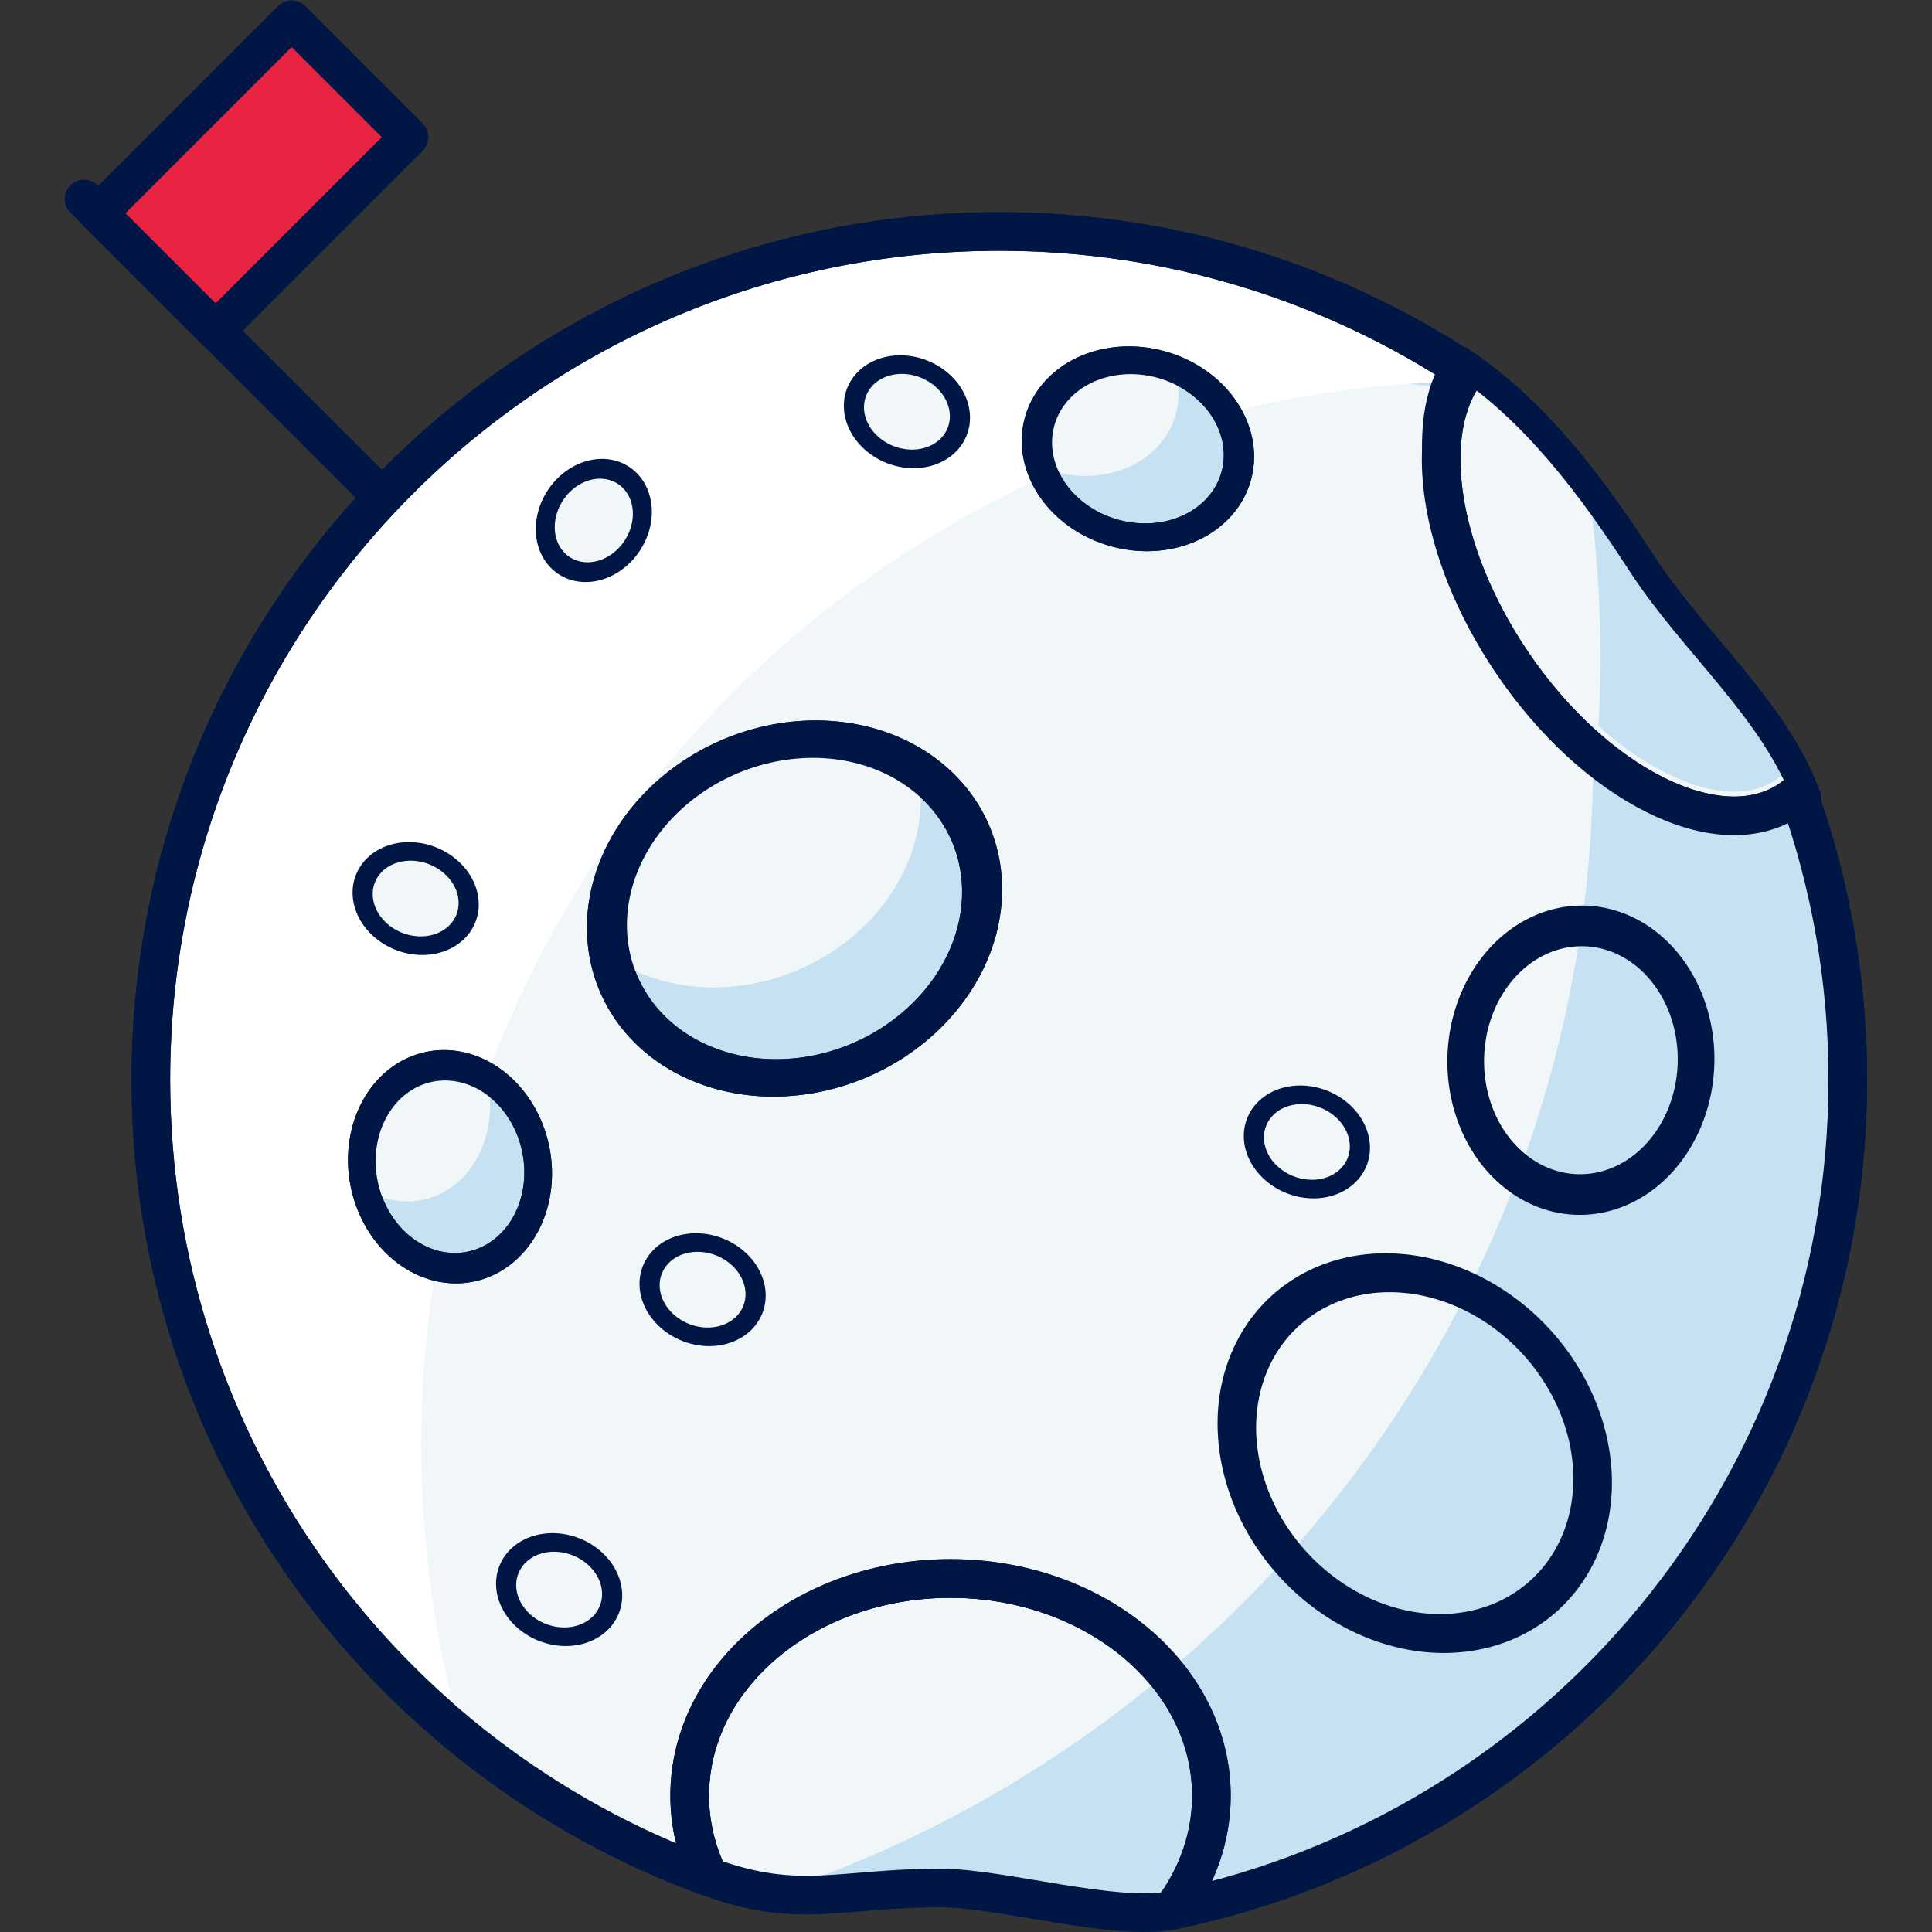 <?xml version="1.0" encoding="UTF-8" standalone="no"?>
<!-- Created with Inkscape (http://www.inkscape.org/) -->

<svg
   xmlns:dc="http://purl.org/dc/elements/1.1/"
   xmlns:cc="http://creativecommons.org/ns#"
   xmlns:rdf="http://www.w3.org/1999/02/22-rdf-syntax-ns#"
   xmlns:svg="http://www.w3.org/2000/svg"
   xmlns="http://www.w3.org/2000/svg"
   xmlns:sodipodi="http://sodipodi.sourceforge.net/DTD/sodipodi-0.dtd"
   xmlns:inkscape="http://www.inkscape.org/namespaces/inkscape"
   width="400"
   height="400"
   id="svg2"
   version="1.1"
   inkscape:version="0.48.5 r10040"
   sodipodi:docname="illustration-post-launch.svg">
  <rect width="100%" height="100%" fill="#333333" stroke="none"/>
  <defs
     id="defs4" />
  <sodipodi:namedview
     id="base"
     pagecolor="#ffffff"
     bordercolor="#666666"
     borderopacity="1.0"
     inkscape:pageopacity="0.0"
     inkscape:pageshadow="2"
     inkscape:zoom="0.98994949"
     inkscape:cx="50.674012"
     inkscape:cy="3.6954593"
     inkscape:document-units="px"
     inkscape:current-layer="layer1"
     showgrid="false"
     inkscape:showpageshadow="false"
     inkscape:window-width="3840"
     inkscape:window-height="1529"
     inkscape:window-x="1912"
     inkscape:window-y="-8"
     inkscape:window-maximized="1" />
  <g
     inkscape:label="Layer 1"
     inkscape:groupmode="layer"
     id="layer1"
     transform="translate(0,-652.362)">
    <path
       style="color:#000000;fill:#f1f7f9;fill-opacity:1;fill-rule:nonzero;stroke:none;stroke-width:4;marker:none;visibility:visible;display:inline;overflow:visible;enable-background:accumulate"
       d="M 206.906 47.938 C 109.89 47.938 31.219 126.543 31.219 223.531 C 31.219 299.378 79.321 363.996 146.688 388.562 C 165.465 395.41 173.665 390.906 194.812 390.906 C 207.078 390.906 231.131 397.892 242.688 395.5 C 322.539 378.974 382.562 308.257 382.562 223.531 C 382.562 203.157 379.071 183.602 372.688 165.406 C 373.294 165.394 373.86 165.359 374.094 165.156 C 367.632 147.142 350.672 133.197 339.938 116.656 C 329.714 100.904 317.934 85.033 302.219 74.656 C 301.984 74.963 301.748 75.268 301.531 75.594 C 274.213 58.09 241.762 47.938 206.906 47.938 z M 240.062 344.875 C 241.405 346.37 242.635 347.963 243.75 349.594 C 242.632 347.957 241.41 346.376 240.062 344.875 z M 145.219 358.438 C 144.693 359.846 144.234 361.286 143.875 362.75 C 144.235 361.285 144.693 359.846 145.219 358.438 z M 248.375 358.438 C 248.901 359.846 249.359 361.285 249.719 362.75 C 249.359 361.286 248.901 359.846 248.375 358.438 z M 143.031 367.375 C 142.862 368.828 142.781 370.323 142.781 371.812 C 142.781 370.313 142.859 368.837 143.031 367.375 z M 250.781 373.438 C 250.735 374.515 250.637 375.568 250.5 376.625 C 250.636 375.568 250.735 374.515 250.781 373.438 z M 143.031 376.188 C 143.286 378.355 143.732 380.496 144.344 382.562 C 143.73 380.5 143.287 378.352 143.031 376.188 z "
       transform="translate(0,652.362)"
       id="path8768" />
    <path
       style="color:#000000;fill:#ffffff;fill-opacity:1;fill-rule:nonzero;stroke:#001746;stroke-width:8;stroke-linecap:round;stroke-linejoin:round;stroke-miterlimit:4;stroke-opacity:1;stroke-dasharray:none;marker:none;visibility:visible;display:inline;overflow:visible;enable-background:accumulate"
       d="m 206.899,700.287 c -97.016,0 -175.67,78.631 -175.67,175.619 0,75.847 48.093,140.463 115.459,165.029 -2.502,-5.184 -3.899,-10.841 -3.899,-16.77 0,-24.848 24.162,-44.997 53.989,-44.997 29.826,0 54.028,20.149 54.028,44.997 0,8.693 -2.987,16.819 -8.112,23.699 79.851,-16.526 139.874,-87.232 139.874,-171.958 0,-20.804 -3.635,-40.767 -10.278,-59.288 -0.567,0.491 -1.182,0.955 -1.811,1.378 -14.589,9.798 -40.362,-3.069 -57.612,-28.738 -15.214,-22.64 -18.695,-47.679 -9.293,-59.996 -27.733,-18.311 -60.955,-28.975 -96.676,-28.975 z"
       id="path7873"
       inkscape:connector-curvature="0"
       sodipodi:nodetypes="sscssscscsscs" />
    <path
       style="color:#000000;fill:#f1f7f9;fill-opacity:1;fill-rule:nonzero;stroke:none;stroke-width:8;marker:none;visibility:visible;display:inline;overflow:visible;enable-background:accumulate"
       d="M 301.763,731.348 C 182.768,734.363 87.226,831.76 87.226,951.453 c 0,20.913 2.9,41.144 8.348,60.311 15.133,12.406 32.381,22.34 51.114,29.171 -2.502,-5.184 -3.899,-10.841 -3.899,-16.77 0,-24.848 24.162,-44.997 53.989,-44.997 29.826,0 54.028,20.149 54.028,44.997 0,8.693 -2.987,16.819 -8.112,23.699 79.851,-16.526 139.874,-87.232 139.874,-171.958 0,-20.804 -3.635,-40.767 -10.278,-59.288 -0.567,0.491 -1.182,0.955 -1.811,1.378 -14.589,9.798 -40.362,-3.069 -57.612,-28.738 -14.399,-21.427 -18.267,-45.004 -10.672,-57.91 -0.143,0.003 -0.29,-0.004 -0.433,0 z"
       id="path7915"
       inkscape:connector-curvature="0" />
    <path
       style="color:#000000;fill:#c6e2f2;fill-opacity:1;fill-rule:nonzero;stroke:none;stroke-width:8;marker:none;visibility:visible;display:inline;overflow:visible;enable-background:accumulate"
       d="m 329.84,808.312 c 10e-4,0.301 0,0.604 0,0.905 0,76.105 -34.37,144.173 -88.406,189.595 5.923,7.219 9.372,15.951 9.372,25.353 0,8.693 -2.987,16.819 -8.112,23.699 79.851,-16.526 139.874,-87.232 139.874,-171.958 0,-20.804 -3.635,-40.767 -10.278,-59.288 -0.567,0.491 -1.182,0.955 -1.811,1.378 -10.293,6.913 -26.133,2.503 -40.639,-9.684 z"
       id="path7944"
       inkscape:connector-curvature="0" />
    <path
       sodipodi:type="arc"
       style="color:#000000;fill:#c6e2f2;fill-opacity:1;fill-rule:nonzero;stroke:#001746;stroke-width:6.054;stroke-linecap:square;stroke-linejoin:round;stroke-miterlimit:4;stroke-opacity:1;stroke-dasharray:none;stroke-dashoffset:0;marker:none;visibility:visible;display:inline;overflow:visible;enable-background:accumulate"
       id="path7875"
       sodipodi:cx="228.57143"
       sodipodi:cy="237.14285"
       sodipodi:rx="28.571428"
       sodipodi:ry="27.142857"
       d="m 257.143,237.143 a 28.571,27.143 0 1 1 -57.143,0 28.571,27.143 0 1 1 57.143,0 z"
       transform="matrix(1.276,-0.542,0.493,1.159,-244.071,689.5)" />
    <path
       transform="matrix(0.029,-0.973,0.878,0.027,112.468,1087.867)"
       d="m 257.143,237.143 a 28.571,27.143 0 1 1 -57.143,0 28.571,27.143 0 1 1 57.143,0 z"
       sodipodi:ry="27.142857"
       sodipodi:rx="28.571428"
       sodipodi:cy="237.14285"
       sodipodi:cx="228.57143"
       id="path7879"
       style="color:#000000;fill:#f1f7f9;fill-opacity:1;fill-rule:nonzero;stroke:none;stroke-width:10.896;marker:none;visibility:visible;display:inline;overflow:visible;enable-background:accumulate"
       sodipodi:type="arc" />
    <path
       style="color:#000000;fill:#c6e2f2;fill-opacity:1;fill-rule:nonzero;stroke:none;stroke-width:8;marker:none;visibility:visible;display:inline;overflow:visible;enable-background:accumulate"
       d="m 241.434,998.812 c -23.738,19.954 -51.26,35.543 -81.357,45.509 10.776,1.353 19.307,-1.063 34.732,-1.063 12.266,0 36.328,6.998 47.885,4.606 5.125,-6.88 8.112,-15.006 8.112,-23.699 0,-9.402 -3.449,-18.134 -9.372,-25.353 z"
       id="path7939"
       inkscape:connector-curvature="0"
       sodipodi:nodetypes="ccscsc" />
    <path
       transform="matrix(-0.167,-0.72,0.649,-0.156,-22.566,1095.487)"
       d="m 257.143,237.143 a 28.571,27.143 0 1 1 -57.143,0 28.571,27.143 0 1 1 57.143,0 z"
       sodipodi:ry="27.142857"
       sodipodi:rx="28.571428"
       sodipodi:cy="237.14285"
       sodipodi:cx="228.57143"
       id="path7886"
       style="color:#000000;fill:#c6e2f2;fill-opacity:1;fill-rule:nonzero;stroke:#001746;stroke-width:8.546;stroke-linecap:square;stroke-linejoin:round;stroke-miterlimit:4;stroke-opacity:1;stroke-dasharray:none;stroke-dashoffset:0;marker:none;visibility:visible;display:inline;overflow:visible;enable-background:accumulate"
       sodipodi:type="arc" />
    <path
       sodipodi:type="arc"
       style="color:#000000;fill:#c6e2f2;fill-opacity:1;fill-rule:nonzero;stroke:#001746;stroke-width:8.546;stroke-linecap:square;stroke-linejoin:round;stroke-miterlimit:4;stroke-opacity:1;stroke-dasharray:none;stroke-dashoffset:0;marker:none;visibility:visible;display:inline;overflow:visible;enable-background:accumulate"
       id="path7888"
       sodipodi:cx="228.57143"
       sodipodi:cy="237.14285"
       sodipodi:rx="28.571428"
       sodipodi:ry="27.142857"
       d="m 257.143,237.143 a 28.571,27.143 0 1 1 -57.143,0 28.571,27.143 0 1 1 57.143,0 z"
       transform="matrix(-0.716,-0.183,0.16,-0.647,361.31,940.538)" />
    <path
       sodipodi:type="arc"
       style="color:#000000;fill:#f1f7f9;fill-opacity:1;fill-rule:nonzero;stroke:none;stroke-width:7.612;marker:none;visibility:visible;display:inline;overflow:visible;enable-background:accumulate"
       id="path7901"
       sodipodi:cx="228.57143"
       sodipodi:cy="237.14285"
       sodipodi:rx="28.571428"
       sodipodi:ry="27.142857"
       d="m 257.143,237.143 a 28.571,27.143 0 1 1 -57.143,0 28.571,27.143 0 1 1 57.143,0 z"
       transform="matrix(-0.936,-1.033,0.933,-0.843,285.597,1389.244)" />
    <path
       sodipodi:type="arc"
       style="color:#000000;fill:#f1f7f9;fill-opacity:1;fill-rule:nonzero;stroke:#001746;stroke-width:10.802;stroke-linecap:square;stroke-linejoin:round;stroke-miterlimit:4;stroke-opacity:1;stroke-dasharray:none;stroke-dashoffset:0;marker:none;visibility:visible;display:inline;overflow:visible;enable-background:accumulate"
       id="path7903"
       sodipodi:cx="228.57143"
       sodipodi:cy="237.14285"
       sodipodi:rx="28.571428"
       sodipodi:ry="27.142857"
       d="m 257.143,237.143 a 28.571,27.143 0 1 1 -57.143,0 28.571,27.143 0 1 1 57.143,0 z"
       transform="matrix(-0.364,-0.144,0.129,-0.326,138.668,948.618)" />
    <path
       transform="matrix(-0.364,-0.144,0.129,-0.326,198.074,1029.603)"
       d="m 257.143,237.143 a 28.571,27.143 0 1 1 -57.143,0 28.571,27.143 0 1 1 57.143,0 z"
       sodipodi:ry="27.142857"
       sodipodi:rx="28.571428"
       sodipodi:cy="237.14285"
       sodipodi:cx="228.57143"
       id="path7905"
       style="color:#000000;fill:#f1f7f9;fill-opacity:1;fill-rule:nonzero;stroke:#001746;stroke-width:10.802;stroke-linecap:square;stroke-linejoin:round;stroke-miterlimit:4;stroke-opacity:1;stroke-dasharray:none;stroke-dashoffset:0;marker:none;visibility:visible;display:inline;overflow:visible;enable-background:accumulate"
       sodipodi:type="arc" />
    <path
       sodipodi:type="arc"
       style="color:#000000;fill:#f1f7f9;fill-opacity:1;fill-rule:nonzero;stroke:#001746;stroke-width:10.802;stroke-linecap:square;stroke-linejoin:round;stroke-miterlimit:4;stroke-opacity:1;stroke-dasharray:none;stroke-dashoffset:0;marker:none;visibility:visible;display:inline;overflow:visible;enable-background:accumulate"
       id="path7907"
       sodipodi:cx="228.57143"
       sodipodi:cy="237.14285"
       sodipodi:rx="28.571428"
       sodipodi:ry="27.142857"
       d="m 257.143,237.143 a 28.571,27.143 0 1 1 -57.143,0 28.571,27.143 0 1 1 57.143,0 z"
       transform="matrix(-0.364,-0.144,0.129,-0.326,323.187,999.009)" />
    <path
       transform="matrix(-0.364,-0.144,0.129,-0.326,168.371,1091.691)"
       d="m 257.143,237.143 a 28.571,27.143 0 1 1 -57.143,0 28.571,27.143 0 1 1 57.143,0 z"
       sodipodi:ry="27.142857"
       sodipodi:rx="28.571428"
       sodipodi:cy="237.14285"
       sodipodi:cx="228.57143"
       id="path7909"
       style="color:#000000;fill:#f1f7f9;fill-opacity:1;fill-rule:nonzero;stroke:#001746;stroke-width:10.802;stroke-linecap:square;stroke-linejoin:round;stroke-miterlimit:4;stroke-opacity:1;stroke-dasharray:none;stroke-dashoffset:0;marker:none;visibility:visible;display:inline;overflow:visible;enable-background:accumulate"
       sodipodi:type="arc" />
    <path
       sodipodi:type="arc"
       style="color:#000000;fill:#f1f7f9;fill-opacity:1;fill-rule:nonzero;stroke:#001746;stroke-width:10.802;stroke-linecap:square;stroke-linejoin:round;stroke-miterlimit:4;stroke-opacity:1;stroke-dasharray:none;stroke-dashoffset:0;marker:none;visibility:visible;display:inline;overflow:visible;enable-background:accumulate"
       id="path7911"
       sodipodi:cx="228.57143"
       sodipodi:cy="237.14285"
       sodipodi:rx="28.571428"
       sodipodi:ry="27.142857"
       d="m 257.143,237.143 a 28.571,27.143 0 1 1 -57.143,0 28.571,27.143 0 1 1 57.143,0 z"
       transform="matrix(-0.364,-0.144,0.129,-0.326,240.378,847.837)" />
    <path
       transform="matrix(-0.215,0.327,-0.293,-0.192,241.567,730.909)"
       d="m 257.143,237.143 a 28.571,27.143 0 1 1 -57.143,0 28.571,27.143 0 1 1 57.143,0 z"
       sodipodi:ry="27.142857"
       sodipodi:rx="28.571428"
       sodipodi:cy="237.14285"
       sodipodi:cx="228.57143"
       id="path7913"
       style="color:#000000;fill:#f1f7f9;fill-opacity:1;fill-rule:nonzero;stroke:#001746;stroke-width:10.802;stroke-linecap:square;stroke-linejoin:round;stroke-miterlimit:4;stroke-opacity:1;stroke-dasharray:none;stroke-dashoffset:0;marker:none;visibility:visible;display:inline;overflow:visible;enable-background:accumulate"
       sodipodi:type="arc" />
    <path
       sodipodi:nodetypes="sscssscscsscs"
       inkscape:connector-curvature="0"
       id="path7920"
       d="m 206.899,700.287 c -97.016,0 -175.67,78.631 -175.67,175.619 0,75.847 48.093,140.463 115.459,165.029 -2.502,-5.184 -3.899,-10.841 -3.899,-16.77 0,-24.848 24.162,-44.997 53.989,-44.997 29.826,0 54.028,20.149 54.028,44.997 0,8.693 -2.987,16.819 -8.112,23.699 79.851,-16.526 139.874,-87.232 139.874,-171.958 0,-20.804 -3.635,-40.767 -10.278,-59.288 -0.567,0.491 -1.182,0.955 -1.811,1.378 -14.589,9.798 -40.362,-3.069 -57.612,-28.738 -15.214,-22.64 -18.695,-47.679 -9.293,-59.996 -27.733,-18.311 -60.955,-28.975 -96.676,-28.975 z"
       style="color:#000000;fill:none;stroke:#001746;stroke-width:8;stroke-linecap:round;stroke-linejoin:round;stroke-miterlimit:4;stroke-opacity:1;stroke-dasharray:none;marker:none;visibility:visible;display:inline;overflow:visible;enable-background:accumulate" />
    <path
       style="color:#000000;fill:#c6e2f2;fill-opacity:1;fill-rule:nonzero;stroke:none;stroke-width:8;marker:none;visibility:visible;display:inline;overflow:visible;enable-background:accumulate"
       d="m 301.763,731.348 c -3.414,0.086 -6.787,0.272 -10.16,0.512 3.602,0.466 7.085,0.414 10.357,-0.118 0.074,-0.132 0.16,-0.264 0.236,-0.394 -0.143,0.004 -0.29,-0.004 -0.433,0 z"
       id="path7946"
       inkscape:connector-curvature="0" />
    <path
       style="color:#000000;fill:none;stroke:#001746;stroke-width:8;stroke-linecap:square;stroke-linejoin:round;stroke-miterlimit:4;stroke-opacity:1;stroke-dasharray:none;stroke-dashoffset:0;marker:none;visibility:visible;display:inline;overflow:visible;enable-background:accumulate"
       d="m 196.778,979.168 c -29.826,0 -53.989,20.149 -53.989,44.997 0,5.929 1.397,11.587 3.899,16.77 18.778,6.848 26.97,2.318 48.118,2.318 12.266,0 36.332,7.002 47.888,4.611 5.125,-6.88 8.112,-15.006 8.112,-23.699 0,-24.848 -24.202,-44.997 -54.028,-44.997 z"
       id="path7881"
       inkscape:connector-curvature="0"
       sodipodi:nodetypes="sscscss" />
    <path
       style="color:#000000;fill:#c6e2f2;fill-opacity:1;fill-rule:nonzero;stroke:none;stroke-width:8;marker:none;visibility:visible;display:inline;overflow:visible;enable-background:accumulate"
       d="m 303.889,919.604 c -10.011,20.049 -22.653,38.537 -37.489,55.036 0.39,0.465 0.769,0.963 1.181,1.417 14.772,16.298 38.108,19.257 52.099,6.614 13.99,-12.643 13.355,-36.1 -1.418,-52.398 -4.23,-4.666 -9.162,-8.242 -14.373,-10.669 z"
       id="path7948"
       inkscape:connector-curvature="0" />
    <path
       transform="matrix(-0.936,-1.033,0.933,-0.843,285.597,1389.244)"
       d="m 257.143,237.143 a 28.571,27.143 0 1 1 -57.143,0 28.571,27.143 0 1 1 57.143,0 z"
       sodipodi:ry="27.142857"
       sodipodi:rx="28.571428"
       sodipodi:cy="237.14285"
       sodipodi:cx="228.57143"
       id="path7953"
       style="color:#000000;fill:none;stroke:#001746;stroke-width:6.041;stroke-linecap:square;stroke-linejoin:round;stroke-miterlimit:4;stroke-opacity:1;stroke-dasharray:none;stroke-dashoffset:0;marker:none;visibility:visible;display:inline;overflow:visible;enable-background:accumulate"
       sodipodi:type="arc" />
    <path
       style="color:#000000;fill:#c6e2f2;fill-opacity:1;fill-rule:nonzero;stroke:none;stroke-width:8;marker:none;visibility:visible;display:inline;overflow:visible;enable-background:accumulate"
       d="m 327.398,843.9 c -2.492,17.766 -6.859,34.91 -12.916,51.257 3.509,2.623 7.641,4.234 12.129,4.37 13.168,0.4 24.231,-11.726 24.691,-27.085 0.46,-15.359 -9.868,-28.142 -23.037,-28.542 -0.292,-0.009 -0.576,-0.003 -0.866,0 z"
       id="path7957"
       inkscape:connector-curvature="0" />
    <path
       sodipodi:type="arc"
       style="color:#000000;fill:none;stroke:#001746;stroke-width:8.648;stroke-linecap:square;stroke-linejoin:round;stroke-miterlimit:4;stroke-opacity:1;stroke-dasharray:none;stroke-dashoffset:0;marker:none;visibility:visible;display:inline;overflow:visible;enable-background:accumulate"
       id="path7960"
       sodipodi:cx="228.57143"
       sodipodi:cy="237.14285"
       sodipodi:rx="28.571428"
       sodipodi:ry="27.142857"
       d="m 257.143,237.143 a 28.571,27.143 0 1 1 -57.143,0 28.571,27.143 0 1 1 57.143,0 z"
       transform="matrix(0.029,-0.973,0.878,0.027,112.468,1087.867)" />
    <path
       style="color:#000000;fill:#c6e2f2;fill-opacity:1;fill-rule:nonzero;stroke:none;stroke-width:8;marker:none;visibility:visible;display:inline;overflow:visible;enable-background:accumulate"
       d="m 328.816,753.079 c 2.406,16.708 3.062,33.303 2.126,49.564 4.63,4.184 9.405,7.48 13.98,9.763 9.437,4.709 17.455,4.981 22.761,1.417 0.474,-0.318 0.909,-0.685 1.3,-1.024 a 5.041,5.04 0 0 1 2.56,-1.181 c -7.645,-15.26 -22.09,-27.908 -31.621,-42.596 -3.487,-5.373 -7.165,-10.767 -11.105,-15.944 z"
       id="path7964"
       inkscape:connector-curvature="0" />
    <path
       style="color:#000000;fill:none;stroke:#001746;stroke-width:6;stroke-linecap:round;stroke-linejoin:round;stroke-miterlimit:4;stroke-opacity:1;stroke-dasharray:none;stroke-dashoffset:0;marker:none;visibility:visible;display:inline;overflow:visible;enable-background:accumulate"
       d="m 302.224,727.012 c -9.401,12.317 -4.57,39.606 10.644,62.246 17.25,25.669 43.023,38.537 57.612,28.738 0.629,-0.423 3.045,0.013 3.612,-0.478 -6.462,-18.015 -23.434,-31.966 -34.168,-48.507 -10.223,-15.753 -21.983,-31.622 -37.698,-41.999 z"
       id="path7893"
       inkscape:connector-curvature="0"
       sodipodi:nodetypes="csscsc" />
    <path
       style="color:#000000;fill:#f1f7f9;fill-opacity:1;fill-rule:nonzero;stroke:none;stroke-width:8;marker:none;visibility:visible;display:inline;overflow:visible;enable-background:accumulate"
       d="m 168.15,805.517 c -5.626,0.042 -11.468,1.217 -17.13,3.622 -17.966,7.631 -28.12,25.174 -24.848,41.218 10.339,7.146 25.177,8.699 38.985,2.834 17.966,-7.631 28.12,-25.213 24.848,-41.257 -6.104,-4.228 -13.749,-6.477 -21.855,-6.417 z"
       id="path7976"
       inkscape:connector-curvature="0" />
    <path
       transform="matrix(1.276,-0.542,0.493,1.159,-244.071,689.5)"
       d="m 257.143,237.143 a 28.571,27.143 0 1 1 -57.143,0 28.571,27.143 0 1 1 57.143,0 z"
       sodipodi:ry="27.142857"
       sodipodi:rx="28.571428"
       sodipodi:cy="237.14285"
       sodipodi:cx="228.57143"
       id="path7981"
       style="color:#000000;fill:none;stroke:#001746;stroke-width:6.054;stroke-linecap:square;stroke-linejoin:round;stroke-miterlimit:4;stroke-opacity:1;stroke-dasharray:none;stroke-dashoffset:0;marker:none;visibility:visible;display:inline;overflow:visible;enable-background:accumulate"
       sodipodi:type="arc" />
    <path
       style="color:#000000;fill:#f1f7f9;fill-opacity:1;fill-rule:nonzero;stroke:none;stroke-width:6;marker:none;visibility:visible;display:inline;overflow:visible;enable-background:accumulate"
       d="m 233.755,726.821 c -8.88,0.093 -16.594,5.226 -18.548,13.109 -0.766,3.09 -0.534,6.232 0.473,9.173 0.983,0.393 1.973,0.752 3.032,1.024 11.3,2.892 22.404,-2.62 24.809,-12.322 0.766,-3.09 0.534,-6.232 -0.473,-9.173 -0.973,-0.387 -1.985,-0.756 -3.032,-1.024 -2.119,-0.542 -4.212,-0.809 -6.261,-0.787 z"
       id="path7983"
       inkscape:connector-curvature="0" />
    <path
       transform="matrix(-0.716,-0.183,0.16,-0.647,361.31,940.538)"
       d="m 257.143,237.143 a 28.571,27.143 0 1 1 -57.143,0 28.571,27.143 0 1 1 57.143,0 z"
       sodipodi:ry="27.142857"
       sodipodi:rx="28.571428"
       sodipodi:cy="237.14285"
       sodipodi:cx="228.57143"
       id="path7989"
       style="color:#000000;fill:none;stroke:#001746;stroke-width:8.546;stroke-linecap:square;stroke-linejoin:round;stroke-miterlimit:4;stroke-opacity:1;stroke-dasharray:none;stroke-dashoffset:0;marker:none;visibility:visible;display:inline;overflow:visible;enable-background:accumulate"
       sodipodi:type="arc" />
    <path
       style="color:#000000;fill:#f1f7f9;fill-opacity:1;fill-rule:nonzero;stroke:none;stroke-width:6;marker:none;visibility:visible;display:inline;overflow:visible;enable-background:accumulate"
       d="m 91.99,873.033 c -1.21,8.4e-4 -2.447,0.142 -3.662,0.433 -9.723,2.332 -15.471,13.442 -12.838,24.802 0.025,0.106 0.053,0.209 0.079,0.315 3.751,2.258 8.105,3.118 12.404,2.086 9.723,-2.332 15.471,-13.442 12.838,-24.802 -0.022,-0.096 -0.056,-0.181 -0.079,-0.276 -2.69,-1.62 -5.673,-2.561 -8.742,-2.559 z"
       id="path7991"
       inkscape:connector-curvature="0" />
    <path
       sodipodi:type="arc"
       style="color:#000000;fill:none;stroke:#001746;stroke-width:8.546;stroke-linecap:square;stroke-linejoin:round;stroke-miterlimit:4;stroke-opacity:1;stroke-dasharray:none;stroke-dashoffset:0;marker:none;visibility:visible;display:inline;overflow:visible;enable-background:accumulate"
       id="path7996"
       sodipodi:cx="228.57143"
       sodipodi:cy="237.14285"
       sodipodi:rx="28.571428"
       sodipodi:ry="27.142857"
       d="m 257.143,237.143 a 28.571,27.143 0 1 1 -57.143,0 28.571,27.143 0 1 1 57.143,0 z"
       transform="matrix(-0.167,-0.72,0.649,-0.156,-22.566,1095.487)" />
    <g
       id="g8002"
       transform="matrix(0.891,-0.891,0.891,0.891,-831.062,293.467)">
      <path
         inkscape:connector-curvature="0"
         id="path7998"
         d="m 251.602,766.799 0,-66.158"
         style="color:#000000;fill:none;stroke:#001746;stroke-width:6.349;stroke-linecap:round;stroke-miterlimit:4;stroke-opacity:1;stroke-dasharray:none;marker:none;visibility:visible;display:inline;overflow:visible;enable-background:accumulate" />
      <rect
         y="703.941"
         x="251.602"
         height="27.289"
         width="44.952"
         id="rect8000"
         style="color:#000000;fill:#e92342;fill-opacity:1;stroke:#001746;stroke-width:6.349;stroke-linecap:round;stroke-linejoin:round;stroke-miterlimit:4;stroke-opacity:1;stroke-dasharray:none;stroke-dashoffset:0;marker:none;visibility:visible;display:inline;overflow:visible;enable-background:accumulate" />
    </g>
  </g>
</svg>
